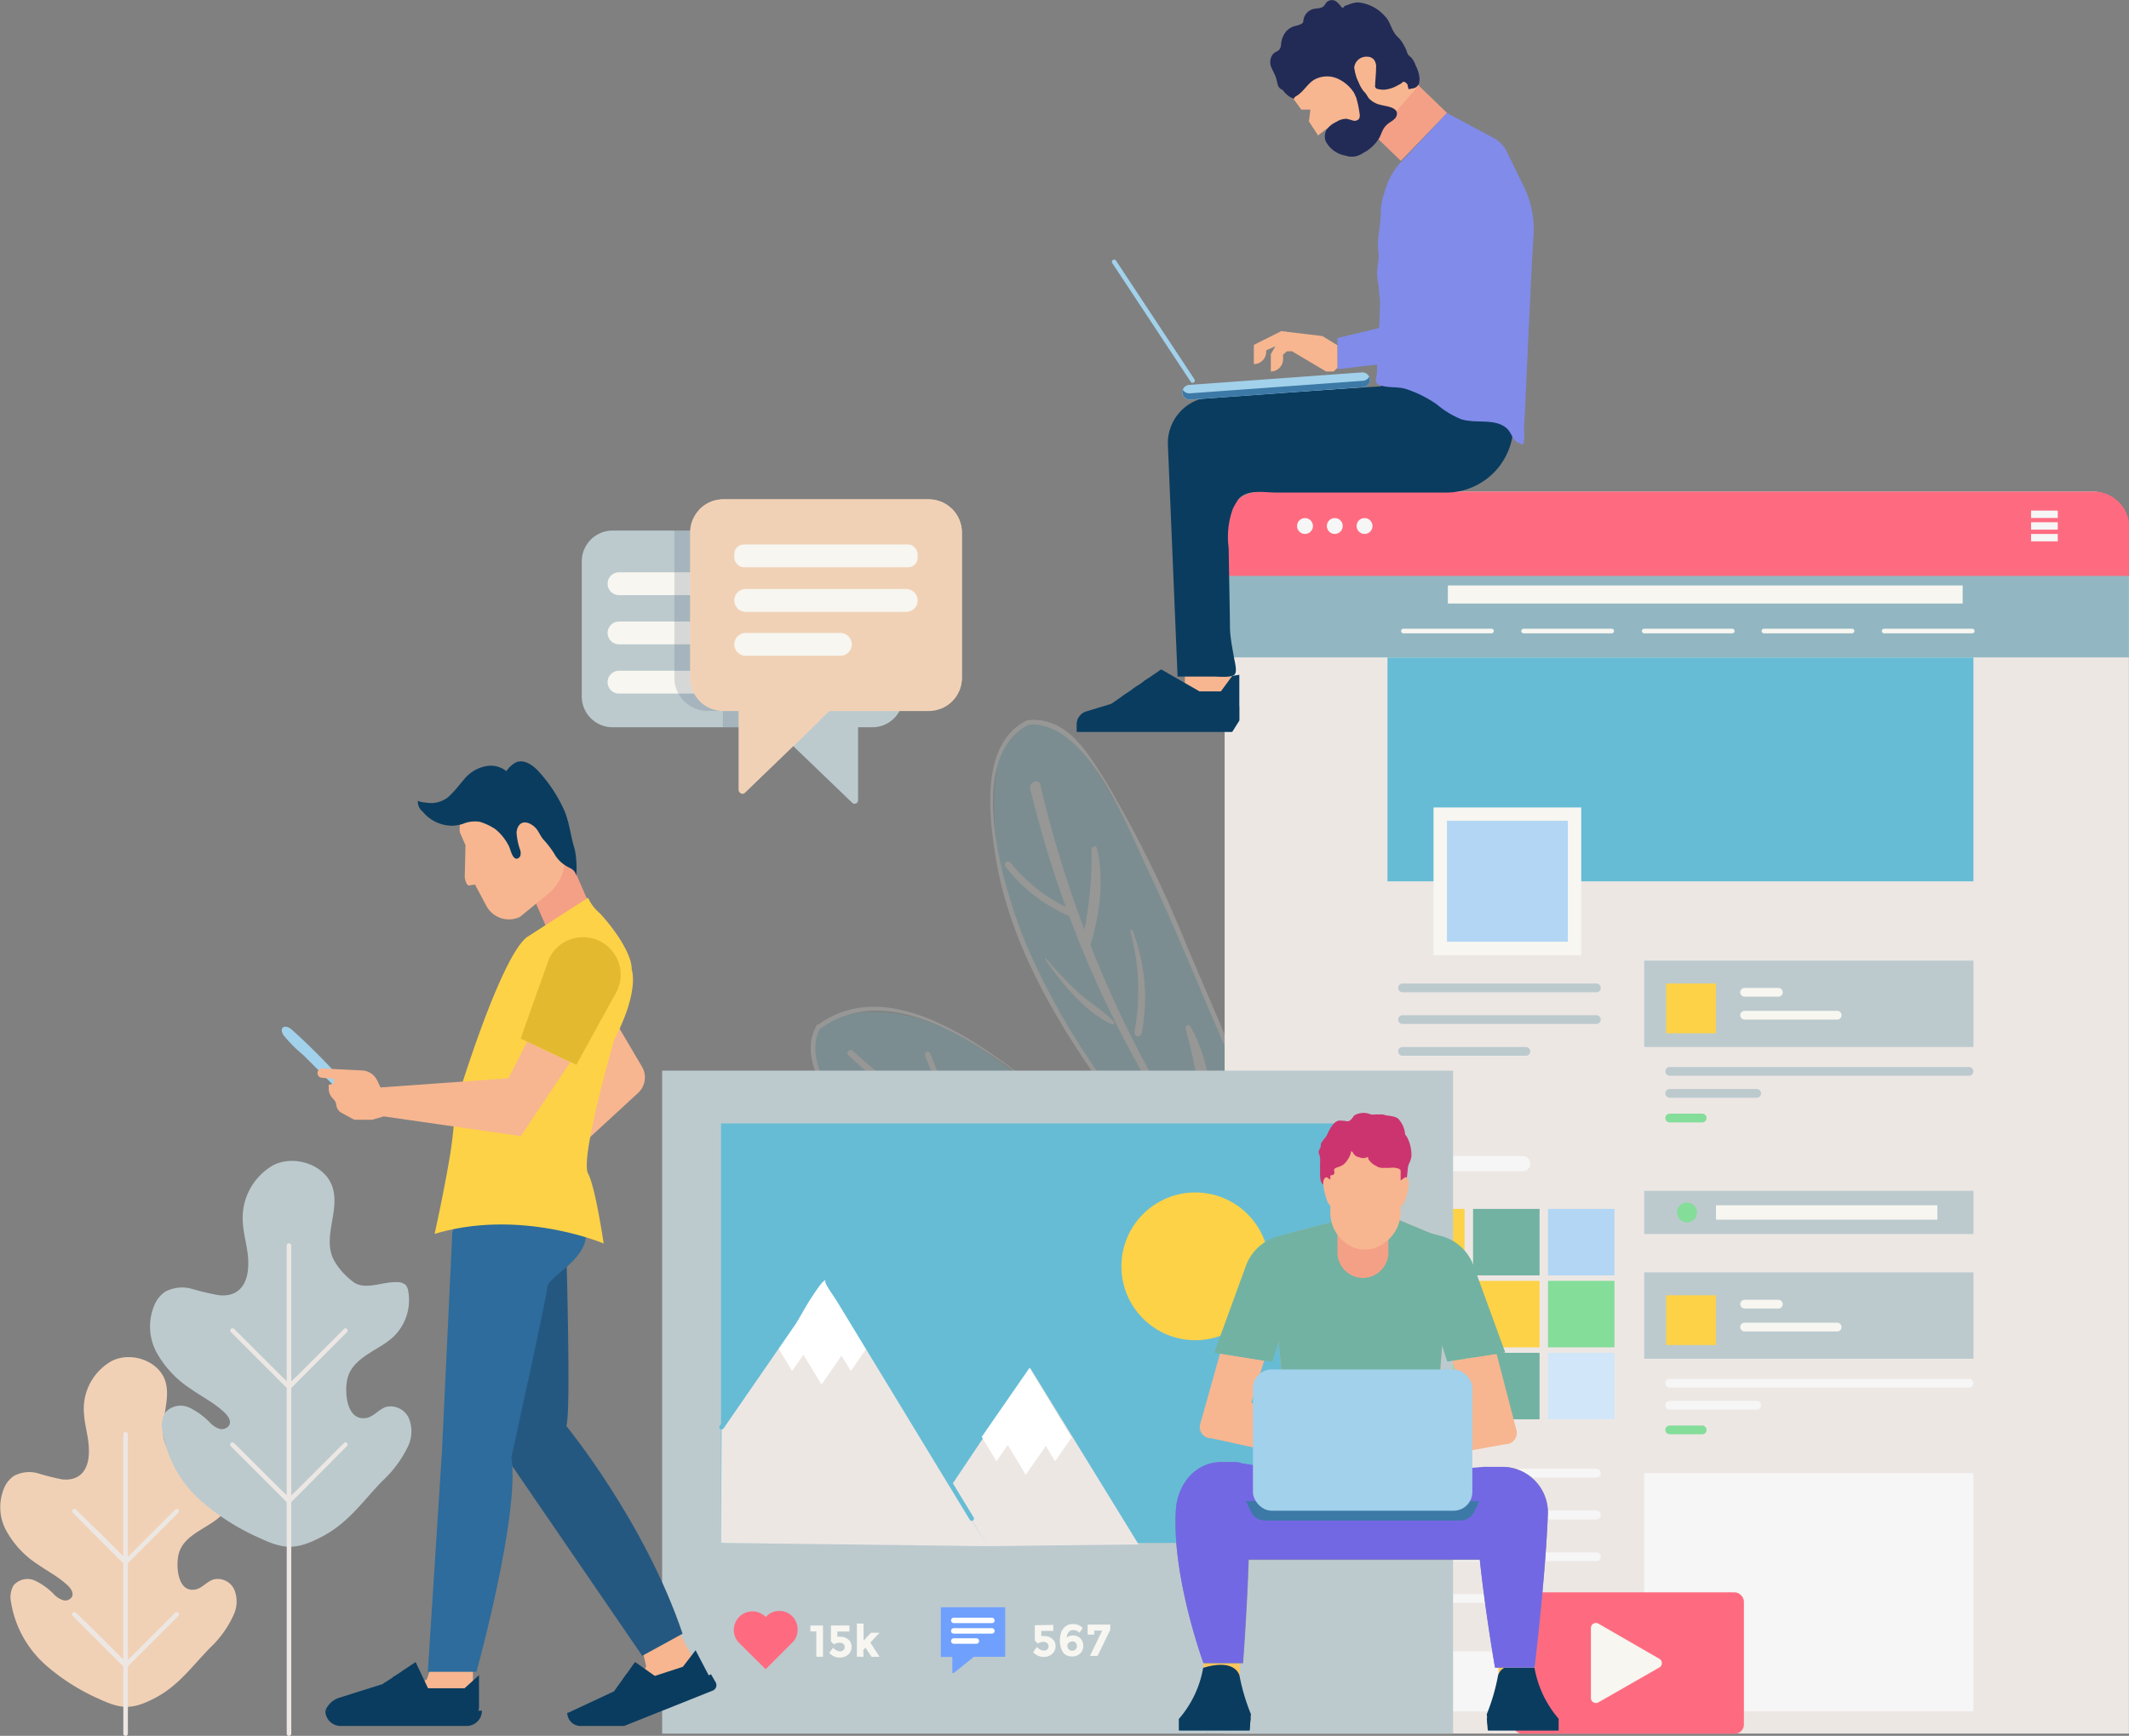 <svg id="Graphics" xmlns="http://www.w3.org/2000/svg" viewBox="0 0 233.08 190.08"><rect x="0" y="0" width="233.08" height="190.08" fill="#808080" stroke="none"/><defs><style>.cls-1{opacity:0.2;}.cls-2{fill:#69c2d4;}.cls-3{fill:#f7f6f0;}.cls-4{fill:#525d7a;}.cls-5{fill:#f1d1b6;}.cls-6{fill:#ede7e4;}.cls-7{fill:#bccace;}.cls-8{fill:#fe6b80;}.cls-9{fill:#f6f6f6;}.cls-10{fill:#66bcd5;}.cls-11{fill:#92b7c2;}.cls-12{fill:#b2d6f4;}.cls-13{fill:#fdd247;}.cls-14{fill:#72b2a2;}.cls-15{fill:#84dd99;}.cls-16{fill:#d1e6f8;}.cls-17{fill:#fff;}.cls-18{fill:#70a0fe;}.cls-19{fill:#f8aa8f;}.cls-20{fill:#fec55e;}.cls-21{fill:#7368e3;}.cls-22{fill:#8590a1;}.cls-23{fill:#0a3c5f;}.cls-24{fill:#f7b690;}.cls-25{fill:#f4a086;}.cls-26{fill:#cc346f;}.cls-27{fill:#e6f8eb;}.cls-28{fill:#3c79a6;}.cls-29{fill:#a2d1eb;}.cls-30{fill:#222b56;}.cls-31{fill:#818bea;}.cls-32{fill:#255880;}.cls-33{fill:#2d6c9c;}.cls-34{fill:#e3b930;}</style></defs><title>1</title><g id="Layer_16" data-name="Layer 16"><g class="cls-1"><path class="cls-2" d="M130,104.42c-3.19-7.43-6.4-14.91-11-21.53-1.52-2.18-3.87-4.49-6.43-3.78-2.35.65-3.29,3.47-3.55,5.89-1.24,11.4,4.14,22.5,10.64,32a128.89,128.89,0,0,0,26.22,28l1.87.7Z"/><path class="cls-3" d="M144.38,142.27c-15.18-15-25.67-35.66-30.48-56.31-.17-.74-1.29-.33-1.11.4a119.85,119.85,0,0,0,11.8,30.28c5.37,9.62,12.18,17.74,19.75,25.67,0,0,.07,0,0,0Z"/><path class="cls-3" d="M110.07,94.87a17.22,17.22,0,0,0,7.13,5.49c.43.17.74-.47.31-.66a18.16,18.16,0,0,1-6.88-5.22c-.27-.34-.82,0-.55.39Z"/><path class="cls-3" d="M114.4,105c1.76,2.6,4.41,5.86,7.34,7.16a.18.18,0,0,0,.19-.3c-1.1-1.14-2.52-2-3.69-3a44.06,44.06,0,0,1-3.71-3.9.08.08,0,0,0-.12.09Z"/><path class="cls-4" d="M121.5,117.53a16.4,16.4,0,0,0,5.5,4.2c.29.15.51-.32.21-.46a23.81,23.81,0,0,1-5.54-3.9c-.09-.08-.25.05-.16.15Z"/><path class="cls-3" d="M119.49,93a39.69,39.69,0,0,1-1.1,10.27c-.18.63.81.79,1,.18,1-3.24,1.53-7.24.69-10.58-.09-.36-.58-.18-.58.13Z"/><path class="cls-3" d="M123.75,102a24.7,24.7,0,0,1,.45,11,.4.4,0,0,0,.79.14,20.6,20.6,0,0,0-1-11.24.14.14,0,0,0-.26.09Z"/><path class="cls-3" d="M129.8,112.64c1.16,4.41,2,8.22,1.59,12.82-.07.75,1.09,1,1.16.21.43-4.36,0-9.43-2.25-13.3-.17-.3-.58,0-.51.27Z"/><path class="cls-2" d="M140.7,141.08l-27.36-21.79c-3.22-2.56-6.48-5.16-10.25-6.82s-8.15-2.31-12-.87a3.93,3.93,0,0,0-1.49.87c-1.25,1.29-.65,3.44.17,5,6.45,12.74,20.26,19.83,33.63,24.85,8,3,16.61,5.57,24.9,3.63A67.46,67.46,0,0,1,140.7,141.08Z"/><path class="cls-3" d="M92.86,115.54c6.41,6,13.89,10.65,21.51,15,8.44,4.81,16.93,9.55,25.32,14.45.66.38,1.29-.63.63-1-8.17-4.5-16.27-9.14-24.39-13.74-7.91-4.48-15.82-9-22.56-15.17-.32-.29-.82.16-.5.46Z"/><path class="cls-4" d="M94.6,122.12a90.07,90.07,0,0,0,8.72,2.64c.7.16,1-.87.34-1.08a90.89,90.89,0,0,0-9-1.87c-.2,0-.3.24-.1.31Z"/><path class="cls-4" d="M105.35,130.61l5.85.8a28.32,28.32,0,0,0,5.86.56c.37,0,.53-.56.12-.69a26.8,26.8,0,0,0-5.57-.78l-6.22-.59c-.46,0-.48.64,0,.7Z"/><path class="cls-4" d="M119.32,138.71a31.46,31.46,0,0,1,5.1-.33c1.41.08,2.84.67,4.23.54.38,0,.35-.53.13-.71-1.17-.94-3.38-1-4.83-.94a11.15,11.15,0,0,0-4.77,1c-.23.11-.08.42.14.4Z"/><path class="cls-3" d="M101.27,115.62a39,39,0,0,1,1.86,5.34,22,22,0,0,0,1.09,4.22.19.19,0,0,0,.36-.08c.17-1.65-.54-3.4-1-5a49.52,49.52,0,0,0-1.77-4.78c-.15-.34-.66-.07-.51.27Z"/><path class="cls-4" d="M110.32,122.52c1.34,2.3,2.51,5,4.19,7,.11.14.31,0,.24-.17-1-2.43-2.9-4.7-4.32-6.93,0-.07-.15,0-.11.06Z"/><path class="cls-4" d="M119.82,128.21c.7,1.36,1.47,2.72,2.12,4.11a10.37,10.37,0,0,0,1.95,3.52.24.24,0,0,0,.41-.21c-.19-1.36-1.11-2.45-1.78-3.61-.76-1.34-1.44-2.73-2.16-4.09a.3.3,0,0,0-.54.28Z"/><path class="cls-3" d="M112.39,78.9c-5,2.52-4.15,10.07-3.44,14.65,1.19,7.72,4.79,14.9,9,21.38a125.08,125.08,0,0,0,14.74,18.48c4.17,4.34,9.2,10.39,14.93,12.53.23.09.36-.19.28-.37q-9-21-18-42.07a131.83,131.83,0,0,0-8.79-17.85c-2-3.2-4.28-7.19-8.55-6.79-.32,0-.32.53,0,.5,6.36-.6,10.85,11.11,13,15.68,2.62,5.49,4.92,11.14,7.32,16.73l7.67,17.87,3.84,9c.64,1.5,1.28,3,1.93,4.51.51,1.17,1.67,2.21.06,1.83-2.36-.55-5.3-4.19-7.05-5.78q-3.24-2.94-6.28-6.1A128.41,128.41,0,0,1,121.33,119a77.8,77.8,0,0,1-9.06-15.77c-2.25-5.5-6.93-20.17.38-23.89.29-.15,0-.58-.25-.43Z"/><path class="cls-3" d="M89.38,112.35c-2.17,3.9,1.79,8.49,4.16,11.46a50.42,50.42,0,0,0,14.75,12c11.59,6.56,26.58,13.09,40.07,10.46a.25.25,0,0,0,.06-.46c-11.78-6.61-22.09-16.46-32.62-24.86-6.27-5-17.8-15-26.32-8.67-.26.19,0,.62.25.43,10.6-7.89,26.6,9.29,34.08,15.25L139,140c1.51,1.2,3,2.36,4.63,3.42a22.75,22.75,0,0,1,2.91,1.81c1,.95,2.58.42-.2.93-11.2,2.06-24.72-4.16-34.49-9.09a61.65,61.65,0,0,1-12.93-8.46c-3.2-2.81-11.93-11-9.11-16.06.16-.28-.27-.53-.43-.25Z"/></g></g><g id="Layer_9" data-name="Layer 9"><path class="cls-5" d="M16.7,186.08l-.21.1c-2.23,1.07-3.42.89-5.6-.12a22.82,22.82,0,0,1-5.61-3.49,11.72,11.72,0,0,1-4.08-7.16,2.55,2.55,0,0,1,.3-1.82,2,2,0,0,1,2.36-.49,7.14,7.14,0,0,1,2.08,1.52,2.36,2.36,0,0,0,.92.59.86.86,0,0,0,1-.32c.29-.51-.21-1.1-.66-1.47-1-.87-2-1.37-3.12-2.15a10.31,10.31,0,0,1-3.4-3.66,5.4,5.4,0,0,1-.14-4.86,3,3,0,0,1,1-1.14,3.56,3.56,0,0,1,2.64-.27A25.36,25.36,0,0,0,6.8,162c2.13.22,3-1.28,2.93-3.24,0-1.32-.45-2.6-.53-3.91A6,6,0,0,1,12.3,149c2.1-1,5,0,5.77,2.15.81,2.38-1,5.06.19,7.34a7,7,0,0,0,2,2.2c1.17.72,2.86-.13,4.22-.06a1.23,1.23,0,0,1,.84.27,1.16,1.16,0,0,1,.26.61,5,5,0,0,1-1.53,4.6c-1.41,1.28-3.86,1.94-4.46,3.95-.37,1.25-.21,4.36,1.78,4,.75-.12,1.24-.86,2-1.1a2,2,0,0,1,2.29,1.13,3.48,3.48,0,0,1-.07,2.72A11.4,11.4,0,0,1,23,180.44C20.87,182.62,19.48,184.7,16.7,186.08Z"/><path class="cls-6" d="M13.5,157.06v32.78a.25.25,0,0,0,.5,0V157.06a.25.25,0,0,0-.5,0Z"/><path class="cls-6" d="M19.2,165.29l-2.66,2.66-2,2c-.18.18-1,.93-.76.92s-.59-.75-.76-.92l-1.87-1.87L8.3,165.29a.25.25,0,0,0-.35.35l5.62,5.62a.25.25,0,0,0,.35,0l5.62-5.62a.25.25,0,0,0-.35-.35Z"/><path class="cls-6" d="M19.2,176.58l-2.66,2.66-2,2c-.18.18-1,.93-.76.92s-.59-.75-.76-.92l-1.87-1.87L8.3,176.58a.25.25,0,0,0-.35.35l5.62,5.62a.25.25,0,0,0,.35,0l5.62-5.62a.25.25,0,0,0-.35-.35Z"/><path class="cls-7" d="M34.9,168.45l-.24.12c-2.47,1.18-3.78,1-6.19-.13a25.2,25.2,0,0,1-6.2-3.86,13,13,0,0,1-4.5-7.91,2.81,2.81,0,0,1,.33-2,2.26,2.26,0,0,1,2.61-.54,7.89,7.89,0,0,1,2.3,1.68,2.61,2.61,0,0,0,1,.65,1,1,0,0,0,1.07-.36c.32-.56-.23-1.21-.73-1.63-1.15-1-2.24-1.52-3.45-2.37a11.39,11.39,0,0,1-3.76-4A6,6,0,0,1,17,142.7a3.27,3.27,0,0,1,1.1-1.26,3.94,3.94,0,0,1,2.92-.3,28,28,0,0,0,2.92.69c2.36.25,3.28-1.41,3.24-3.58,0-1.45-.5-2.87-.59-4.32A6.64,6.64,0,0,1,30,127.55c2.32-1.09,5.55,0,6.38,2.38.9,2.63-1.16,5.59.2,8.11a7.69,7.69,0,0,0,2.23,2.43c1.29.8,3.15-.14,4.66-.07a1.36,1.36,0,0,1,.93.3,1.28,1.28,0,0,1,.29.67,5.57,5.57,0,0,1-1.69,5.08c-1.56,1.42-4.26,2.14-4.92,4.36-.41,1.38-.23,4.82,2,4.47.82-.13,1.37-.94,2.16-1.21a2.2,2.2,0,0,1,2.53,1.25,3.85,3.85,0,0,1-.07,3,12.6,12.6,0,0,1-2.89,3.9C39.5,164.64,38,166.94,34.9,168.45Z"/><path class="cls-6" d="M31.39,136.4v53.44a.25.25,0,0,0,.5,0V136.4a.25.25,0,0,0-.5,0Z"/><path class="cls-6" d="M37.68,145.51l-2.93,2.93-2.24,2.24c-.19.19-1.12,1-.86,1s-.69-.84-.86-1l-2.07-2.07-3.11-3.11a.25.25,0,0,0-.35.35l6.21,6.21a.25.25,0,0,0,.35,0L38,145.86a.25.25,0,0,0-.35-.35Z"/><path class="cls-6" d="M37.68,158l-2.93,2.93-2.24,2.24c-.19.19-1.12,1-.86,1s-.69-.84-.86-1l-2.07-2.07L25.6,158a.25.25,0,0,0-.35.35l6.21,6.21a.25.25,0,0,0,.35,0L38,158.34a.25.25,0,0,0-.35-.35Z"/></g><g id="Layer_14" data-name="Layer 14"><path class="cls-6" d="M138,53.83h91.07a4,4,0,0,1,4,4v132a0,0,0,0,1,0,0h-99a0,0,0,0,1,0,0V57.8A4,4,0,0,1,138,53.83Z"/><path class="cls-8" d="M138,53.83h91.2a3.91,3.91,0,0,1,3.91,3.91v5.37a0,0,0,0,1,0,0h-99a0,0,0,0,1,0,0V57.74A3.91,3.91,0,0,1,138,53.83Z"/><circle class="cls-9" cx="142.87" cy="57.6" r="0.87"/><circle class="cls-9" cx="146.13" cy="57.6" r="0.87"/><circle class="cls-9" cx="149.39" cy="57.6" r="0.87"/><rect class="cls-7" x="180" y="105.19" width="36.05" height="9.46"/><rect class="cls-9" x="180" y="161.32" width="36.05" height="26.07"/><rect class="cls-9" x="153.06" y="180.81" width="22.19" height="6.58" transform="translate(328.32 368.21) rotate(180)"/><rect class="cls-7" x="180" y="130.4" width="36.05" height="4.73"/><rect class="cls-3" x="187.86" y="131.98" width="24.24" height="1.58"/><rect class="cls-10" x="151.9" y="72" width="64.15" height="24.51"/><rect class="cls-11" x="134.06" y="63.07" width="99.01" height="8.92"/><rect class="cls-3" x="156.94" y="88.42" width="16.17" height="16.17"/><rect class="cls-12" x="158.41" y="89.88" width="13.24" height="13.24"/><rect class="cls-13" x="182.41" y="107.7" width="5.45" height="5.45"/><rect class="cls-13" x="153.06" y="132.38" width="7.28" height="7.28"/><rect class="cls-14" x="161.27" y="132.38" width="7.28" height="7.28"/><rect class="cls-12" x="169.47" y="132.38" width="7.28" height="7.28"/><rect class="cls-12" x="153.06" y="140.26" width="7.28" height="7.28"/><rect class="cls-13" x="161.27" y="140.26" width="7.28" height="7.28"/><rect class="cls-15" x="169.47" y="140.26" width="7.28" height="7.28"/><rect class="cls-15" x="153.06" y="148.14" width="7.28" height="7.28"/><rect class="cls-14" x="161.27" y="148.14" width="7.28" height="7.28"/><rect class="cls-16" x="169.47" y="148.14" width="7.28" height="7.28"/><path class="cls-7" d="M174.77,108.66H153.55a.48.48,0,0,1-.48-.48h0a.48.48,0,0,1,.48-.48h21.22a.48.48,0,0,1,.48.48h0A.48.48,0,0,1,174.77,108.66Z"/><path class="cls-3" d="M194.65,109.14H191a.48.48,0,0,1-.48-.48h0a.48.48,0,0,1,.48-.48h3.69a.48.48,0,0,1,.48.48h0A.48.48,0,0,1,194.65,109.14Z"/><path class="cls-3" d="M201.08,111.65H191a.48.48,0,0,1-.48-.48h0a.48.48,0,0,1,.48-.48h10.13a.48.48,0,0,1,.48.48h0A.48.48,0,0,1,201.08,111.65Z"/><path class="cls-7" d="M215.56,117.8H182.8a.48.48,0,0,1-.48-.48h0a.48.48,0,0,1,.48-.48h32.76a.48.48,0,0,1,.48.48h0A.48.48,0,0,1,215.56,117.8Z"/><path class="cls-7" d="M192.32,120.21H182.8a.48.48,0,0,1-.48-.48h0a.48.48,0,0,1,.48-.48h9.52a.48.48,0,0,1,.48.48h0A.48.48,0,0,1,192.32,120.21Z"/><path class="cls-15" d="M186.35,122.91H182.8a.48.48,0,0,1-.48-.48h0a.48.48,0,0,1,.48-.48h3.55a.48.48,0,0,1,.48.48h0A.48.48,0,0,1,186.35,122.91Z"/><rect class="cls-7" x="180" y="139.33" width="36.05" height="9.46"/><rect class="cls-13" x="182.41" y="141.84" width="5.45" height="5.45"/><path class="cls-3" d="M194.65,143.29H191a.48.48,0,0,1-.48-.48h0a.48.48,0,0,1,.48-.48h3.69a.48.48,0,0,1,.48.48h0A.48.48,0,0,1,194.65,143.29Z"/><path class="cls-3" d="M201.08,145.8H191a.48.48,0,0,1-.48-.48h0a.48.48,0,0,1,.48-.48h10.13a.48.48,0,0,1,.48.48h0A.48.48,0,0,1,201.08,145.8Z"/><path class="cls-9" d="M215.56,151.95H182.8a.48.48,0,0,1-.48-.48h0a.48.48,0,0,1,.48-.48h32.76a.48.48,0,0,1,.48.48h0A.48.48,0,0,1,215.56,151.95Z"/><path class="cls-9" d="M192.32,154.36H182.8a.48.48,0,0,1-.48-.48h0a.48.48,0,0,1,.48-.48h9.52a.48.48,0,0,1,.48.48h0A.48.48,0,0,1,192.32,154.36Z"/><path class="cls-15" d="M186.35,157.06H182.8a.48.48,0,0,1-.48-.48h0a.48.48,0,0,1,.48-.48h3.55a.48.48,0,0,1,.48.48h0A.48.48,0,0,1,186.35,157.06Z"/><path class="cls-7" d="M174.77,112.13H153.55a.48.48,0,0,1-.48-.48h0a.48.48,0,0,1,.48-.48h21.22a.48.48,0,0,1,.48.48h0A.48.48,0,0,1,174.77,112.13Z"/><path class="cls-9" d="M174.77,161.8H153.55a.48.48,0,0,1-.48-.48h0a.48.48,0,0,1,.48-.48h21.22a.48.48,0,0,1,.48.48h0A.48.48,0,0,1,174.77,161.8Z"/><path class="cls-9" d="M174.77,166.38H153.55a.48.48,0,0,1-.48-.48h0a.48.48,0,0,1,.48-.48h21.22a.48.48,0,0,1,.48.48h0A.48.48,0,0,1,174.77,166.38Z"/><path class="cls-9" d="M174.77,170.95H153.55a.48.48,0,0,1-.48-.48h0a.48.48,0,0,1,.48-.48h21.22a.48.48,0,0,1,.48.48h0A.48.48,0,0,1,174.77,170.95Z"/><path class="cls-9" d="M167.05,175.52h-13.5a.48.48,0,0,1-.48-.48h0a.48.48,0,0,1,.48-.48h13.5a.48.48,0,0,1,.48.48h0A.48.48,0,0,1,167.05,175.52Z"/><path class="cls-7" d="M167.05,115.61h-13.5a.48.48,0,0,1-.48-.48h0a.48.48,0,0,1,.48-.48h13.5a.48.48,0,0,1,.48.48h0A.48.48,0,0,1,167.05,115.61Z"/><path class="cls-9" d="M166.71,128.25H153.89a.83.83,0,0,1-.83-.83h0a.83.83,0,0,1,.83-.83h12.81a.83.83,0,0,1,.83.83h0A.83.83,0,0,1,166.71,128.25Z"/><circle class="cls-15" cx="184.69" cy="132.77" r="1.09"/><rect class="cls-9" x="222.36" y="55.91" width="2.92" height="0.81"/><rect class="cls-9" x="222.36" y="57.19" width="2.92" height="0.81"/><rect class="cls-9" x="222.36" y="58.47" width="2.92" height="0.81"/><rect class="cls-3" x="158.51" y="64.11" width="56.36" height="1.98"/><path class="cls-3" d="M153.64,69.35h9.65a.25.25,0,0,0,0-.5h-9.65a.25.25,0,0,0,0,.5Z"/><path class="cls-3" d="M166.8,69.35h9.65a.25.25,0,0,0,0-.5H166.8a.25.25,0,0,0,0,.5Z"/><path class="cls-3" d="M180,69.35h9.65a.25.25,0,0,0,0-.5H180a.25.25,0,0,0,0,.5Z"/><path class="cls-3" d="M193.11,69.35h9.65a.25.25,0,0,0,0-.5h-9.65a.25.25,0,0,0,0,.5Z"/><path class="cls-3" d="M206.27,69.35h9.65a.25.25,0,0,0,0-.5h-9.65a.25.25,0,0,0,0,.5Z"/><g id="_Group_" data-name="&lt;Group&gt;"><path class="cls-7" d="M98.88,61.48V76.26a3.38,3.38,0,0,1-3.38,3.38H93.94v8a.38.38,0,0,1-.67.24L84.7,79.64H67.07a3.38,3.38,0,0,1-3.38-3.38V61.48a3.38,3.38,0,0,1,3.38-3.38H95.5A3.38,3.38,0,0,1,98.88,61.48Z"/></g><g id="_Group_2" data-name="&lt;Group&gt;"><path class="cls-3" d="M85.34,65.17H67.77a1.25,1.25,0,0,1-1.25-1.25h0a1.25,1.25,0,0,1,1.25-1.25H85.34a1.25,1.25,0,0,1,1.25,1.25h0A1.25,1.25,0,0,1,85.34,65.17Z"/></g><g id="_Group_3" data-name="&lt;Group&gt;"><path class="cls-3" d="M85.34,70.56H67.77a1.25,1.25,0,0,1-1.25-1.25h0a1.25,1.25,0,0,1,1.25-1.25H85.34a1.25,1.25,0,0,1,1.25,1.25h0A1.25,1.25,0,0,1,85.34,70.56Z"/></g><g id="_Group_4" data-name="&lt;Group&gt;"><path class="cls-3" d="M85.34,75.95H67.77a1.25,1.25,0,0,1-1.25-1.25h0a1.25,1.25,0,0,1,1.25-1.25H85.34a1.25,1.25,0,0,1,1.25,1.25h0A1.25,1.25,0,0,1,85.34,75.95Z"/></g><g id="_Group_5" data-name="&lt;Group&gt;" class="cls-1"><path class="cls-4" d="M95,58.1H73.83c0,.07,0,.14,0,.21v15.9a3.64,3.64,0,0,0,3.64,3.64h1.67v1.78H84.2l1.5,1.45,3.35-3.23H98a3.34,3.34,0,0,0,.42-1.59V61.48A3.38,3.38,0,0,0,95,58.1Z"/></g><g id="_Group_6" data-name="&lt;Group&gt;"><path class="cls-5" d="M75.55,58.32v15.9a3.64,3.64,0,0,0,3.64,3.64h1.67v8.63a.41.41,0,0,0,.72.26l9.22-8.89h10.86a3.64,3.64,0,0,0,3.64-3.64V58.32a3.64,3.64,0,0,0-3.64-3.64H79.19A3.64,3.64,0,0,0,75.55,58.32Z"/></g><path class="cls-5" d="M101.66,54.68H79.19a3.61,3.61,0,0,0-2.7,1.22,3.6,3.6,0,0,1,1.2-.22h22.48a3.64,3.64,0,0,1,3.64,3.64v15.9a3.61,3.61,0,0,1-.94,2.42,3.62,3.62,0,0,0,2.44-3.42V58.32A3.64,3.64,0,0,0,101.66,54.68Z"/><path class="cls-5" d="M89.3,78.85l-8.25,8a.39.39,0,0,0,.53-.07l8.18-7.89Z"/><g id="_Group_7" data-name="&lt;Group&gt;"><rect class="cls-3" x="80.39" y="59.62" width="20.07" height="2.5" rx="1.04" ry="1.04"/></g><g id="_Group_8" data-name="&lt;Group&gt;"><path class="cls-3" d="M99.21,67H81.64a1.25,1.25,0,0,1-1.25-1.25h0a1.25,1.25,0,0,1,1.25-1.25H99.21a1.25,1.25,0,0,1,1.25,1.25h0A1.25,1.25,0,0,1,99.21,67Z"/></g><g id="_Group_9" data-name="&lt;Group&gt;"><path class="cls-3" d="M92,71.81H81.64a1.25,1.25,0,0,1-1.25-1.25h0a1.25,1.25,0,0,1,1.25-1.25H92a1.25,1.25,0,0,1,1.25,1.25h0A1.25,1.25,0,0,1,92,71.81Z"/></g><rect class="cls-7" x="72.49" y="117.24" width="86.59" height="72.6"/><rect class="cls-10" x="78.94" y="123.02" width="73.67" height="45.94"/><polygon class="cls-6" points="90.33 139.92 79 156.28 78.94 168.96 108.12 169.31 90.33 139.92"/><polygon class="cls-17" points="92.13 148.45 93.15 150.13 94.94 147.54 90.33 139.92 85.11 147.46 86.72 150.13 87.96 148.35 89.94 151.61 92.13 148.45"/><polygon class="cls-6" points="104.17 162.65 112.78 149.8 124.65 169.12 108.09 169.31 104.17 162.65"/><path class="cls-10" d="M79.22,156.41,87.1,145c.45-.65,2.54-4.7,3.36-4.86-.49.09.71,1.59,1.2,2.41l14.52,23.89a.25.25,0,0,0,.43-.25L90.55,139.79a.25.25,0,0,0-.43,0L78.78,156.16c-.18.27.25.52.43.25Z"/><circle class="cls-13" cx="130.86" cy="138.67" r="8.09"/><polygon class="cls-17" points="114.5 158.33 115.51 160.01 117.31 157.42 112.7 149.8 107.48 157.34 109.09 160.01 110.33 158.23 112.3 161.49 114.5 158.33"/><g id="_Group_10" data-name="&lt;Group&gt;"><path class="cls-18" d="M103,176v5.39a.05.05,0,0,0,.05.05h1.21v1.69a.1.1,0,0,0,.17.06l2.19-1.76H110a.05.05,0,0,0,.05-.05V176A.05.05,0,0,0,110,176h-7A.05.05,0,0,0,103,176Z"/></g><g id="_Group_11" data-name="&lt;Group&gt;"><rect class="cls-17" x="104.12" y="177.15" width="4.77" height="0.59" rx="0.28" ry="0.28"/></g><g id="_Group_12" data-name="&lt;Group&gt;"><path class="cls-17" d="M108.59,178.89h-4.17a.3.3,0,0,1-.3-.3h0a.3.3,0,0,1,.3-.3h4.17a.3.3,0,0,1,.3.3h0A.3.3,0,0,1,108.59,178.89Z"/></g><g id="_Group_13" data-name="&lt;Group&gt;"><path class="cls-17" d="M106.89,180h-2.47a.3.3,0,0,1-.3-.3h0a.3.3,0,0,1,.3-.3h2.47a.3.3,0,0,1,.3.3h0A.3.3,0,0,1,106.89,180Z"/></g><g id="_Group_14" data-name="&lt;Group&gt;"><g id="_Group_15" data-name="&lt;Group&gt;"><g id="_Group_16" data-name="&lt;Group&gt;"><path class="cls-8" d="M87.32,178.49a2,2,0,0,0-3.49-1.42,2,2,0,0,0-2.92,2.83l2.91,2.89,3-3,.12-.14A2,2,0,0,0,87.32,178.49Z"/></g></g></g><path class="cls-3" d="M88.72,178H90.1v3.42h-.73v-2.77h-.65Z"/><path class="cls-3" d="M93,178v.66H91.67v.57a1.26,1.26,0,0,1,.35,0,1.29,1.29,0,0,1,.85.3,1,1,0,0,1,.36.81,1.07,1.07,0,0,1-.37.84,1.32,1.32,0,0,1-.91.33,1.5,1.5,0,0,1-1.16-.51l.4-.56.12.11a1.67,1.67,0,0,0,.27.17.82.82,0,0,0,.39.11.55.55,0,0,0,.35-.12.41.41,0,0,0,.15-.35.42.42,0,0,0-.16-.36.68.68,0,0,0-.42-.12,1.3,1.3,0,0,0-.6.19l-.32-.34V178Z"/><path class="cls-3" d="M94.54,181.42h-.73v-3.63h.73v1.87l.82-.87h.93l-1,1.07,1,1.57h-.87l-.67-1-.24.25Z"/><path class="cls-3" d="M115.31,177.93v.66H114v.57a1.26,1.26,0,0,1,.35,0,1.29,1.29,0,0,1,.85.3,1,1,0,0,1,.36.81,1.08,1.08,0,0,1-.37.84,1.32,1.32,0,0,1-.92.33,1.5,1.5,0,0,1-1.16-.52l.4-.56.12.11a1.67,1.67,0,0,0,.27.17.82.82,0,0,0,.39.11.56.56,0,0,0,.35-.12.41.41,0,0,0,.15-.35.42.42,0,0,0-.16-.36.68.68,0,0,0-.42-.13,1.3,1.3,0,0,0-.6.19l-.32-.34v-1.67Z"/><path class="cls-3" d="M117.49,178.51a.6.6,0,0,0-.49.21,1.08,1.08,0,0,0-.21.58,1.23,1.23,0,0,1,.68-.21,1.1,1.1,0,0,1,.8.31,1.12,1.12,0,0,1,.32.84,1.08,1.08,0,0,1-.35.84,1.25,1.25,0,0,1-.87.31,1.34,1.34,0,0,1-.63-.14,1,1,0,0,1-.41-.39,2.31,2.31,0,0,1-.29-1.22,2.69,2.69,0,0,1,.12-.83,1.41,1.41,0,0,1,.32-.56,1.29,1.29,0,0,1,1-.41,1.48,1.48,0,0,1,.46.07,1.58,1.58,0,0,1,.34.15l.26.19-.36.54-.09-.08a1.07,1.07,0,0,0-.22-.13A.76.76,0,0,0,117.49,178.51Zm-.1,1.24a.56.56,0,0,0-.38.14.44.44,0,0,0-.15.35.52.52,0,0,0,.15.37.49.49,0,0,0,.37.15.52.52,0,0,0,.37-.14.47.47,0,0,0,.15-.36.54.54,0,0,0-.13-.37A.46.46,0,0,0,117.39,179.74Z"/><path class="cls-3" d="M119.07,179v-1.1h2.48v.58l-1.39,2.85h-.83l1.33-2.77h-.86V179Z"/><g id="_Group_17" data-name="&lt;Group&gt;"><g id="_Group_18" data-name="&lt;Group&gt;"><g id="_Group_19" data-name="&lt;Group&gt;"><g id="_Group_20" data-name="&lt;Group&gt;"><rect class="cls-8" x="165.64" y="174.37" width="25.28" height="15.48" rx="1" ry="1"/></g></g></g><g id="_Group_21" data-name="&lt;Group&gt;"><g id="_Group_22" data-name="&lt;Group&gt;"><g id="_Group_23" data-name="&lt;Group&gt;"><path class="cls-3" d="M181.59,182.58,175,186.41a.55.55,0,0,1-.83-.48v-7.65a.55.55,0,0,1,.83-.48l6.62,3.82a.55.55,0,0,1,0,1L175,186.41a.55.55,0,0,1-.83-.48v-7.65a.55.55,0,0,1,.83-.48l6.62,3.82A.55.55,0,0,1,181.59,182.58Z"/></g></g></g></g></g><g id="_4" data-name="4"><g id="Layer_22" data-name="Layer 22"><polygon class="cls-19" points="146.83 133.59 141.12 135.06 139.97 146.94 141.56 162.53 156.73 162.85 157.87 147.43 156.88 135.15 153.16 133.59 146.83 133.59"/><polygon class="cls-14" points="146.83 133.59 141.12 135.06 139.97 146.94 141.56 162.53 156.73 162.85 157.87 147.43 156.88 135.15 153.16 133.59 146.83 133.59"/><rect class="cls-20" x="131.75" y="178.51" width="3.97" height="5.18"/><rect class="cls-20" x="164.05" y="178.51" width="3.97" height="5.18"/><path class="cls-21" d="M135.54,166.45l3.28,2.94a5.19,5.19,0,0,0,3.46,1.32h12.61a5.19,5.19,0,0,0,3.2-1.11l5-3.91-.62-5-10.6.84h-7.12l-9.2-1.35-1,.71Z"/><polygon class="cls-22" points="135.54 170.82 163.07 170.82 162.45 160.68 151.85 161.51 144.73 161.51 135.54 161.08 134.53 161.49 135.54 170.82"/><path class="cls-23" d="M131.72,182.64a11.53,11.53,0,0,1-2.64,5.57v1.28h7.72l.15-1.78a22.17,22.17,0,0,1-1.25-4.21S135.31,181.54,131.72,182.64Z"/><path class="cls-23" d="M136.91,188.15s-6.43-.39-7.83.05v1.28h7.72Z"/><rect class="cls-23" x="131.75" y="183.93" width="2.16" height="0.69"/><rect class="cls-23" x="131.56" y="184.72" width="2.16" height="0.69"/><rect class="cls-23" x="131.14" y="185.74" width="2.16" height="0.69"/><path class="cls-23" d="M168,182.64a11.53,11.53,0,0,0,2.64,5.57v1.28h-7.72l-.15-1.78A22.16,22.16,0,0,0,164,183.5S164.37,181.54,168,182.64Z"/><path class="cls-23" d="M162.77,188.15s6.43-.39,7.83.05v1.28h-7.72Z"/><rect class="cls-23" x="165.78" y="183.93" width="2.16" height="0.69"/><rect class="cls-23" x="165.96" y="184.72" width="2.16" height="0.69"/><rect class="cls-23" x="166.38" y="185.74" width="2.16" height="0.69"/><path class="cls-22" d="M131.78,182.15h4.32s1.07-13.78.57-20.71a1.4,1.4,0,0,0-1.4-1.29h-1.54c-2.82,0-4.78,2.34-5,5.15C128.25,172.56,131.78,182.15,131.78,182.15Z"/><path class="cls-22" d="M168,182.64h-4.32s-2.48-14.05-2.12-20.87a1.2,1.2,0,0,1,1.2-1.14h1.71a5,5,0,0,1,5,5.15C169.2,172.68,168,182.64,168,182.64Z"/><path class="cls-21" d="M164.47,160.63h-1.71a1.19,1.19,0,0,0-.3,0h0l-10.6.84h-7.12l-8.12-.38a1.4,1.4,0,0,0-1.34-1h-1.54c-2.82,0-4.78,2.34-5,5.15-.51,7.27,3,16.86,3,16.86h4.32s.43-5.52.62-11.33H162c.64,6,1.67,11.82,1.67,11.82H168s1.21-10,1.45-16.86A5,5,0,0,0,164.47,160.63Z"/><path class="cls-24" d="M143,153.83l-1,0-1.71,1.66L137,153.57,138.4,149l-4.83-.79-2.16,7.68a1.23,1.23,0,0,0,1.21,1.61l7.48,1.63,2.11.69,2.18-.67,2-1.07.18-1.8a.4.4,0,0,0-.4-.44h-2.08l-1.35-.64H143Z"/><path class="cls-14" d="M142.49,139l4.34-5.44L140,135.36a5.22,5.22,0,0,0-3.62,3.31l-3.45,9.46,6.35,1Z"/><path class="cls-24" d="M163.84,148.24l2.16,8.3a1.23,1.23,0,0,1-1.21,1.61l-7.25,1.31-2.11.69-2.18-.67-2-1.07-.18-1.8a.4.4,0,0,1,.4-.44h2.08l1.35-.64h-.58l-.72.11a.72.72,0,0,1-.83-.71h0l1.4-.77,1.4-.06,1.71,1.66,3.16-1.56L159,149Z"/><path class="cls-14" d="M155.19,139l-4.34-5.44,6.87,1.77a5.22,5.22,0,0,1,3.62,3.31l3.45,9.46-6.35,1Z"/><path class="cls-25" d="M149.23,139.94h0a2.81,2.81,0,0,1-2.81-2.81v-4.88H152v4.88A2.81,2.81,0,0,1,149.23,139.94Z"/><path class="cls-26" d="M154.16,127.48c-.11,1.43-.17,3.11-1.58,3.93a1.14,1.14,0,0,1-.35.14,1.17,1.17,0,0,1-.31,0,3.07,3.07,0,0,1-1.21-.34,1.55,1.55,0,0,0-.4-.18c-.47-.09-.85.35-1.25.62a3.2,3.2,0,0,1-2.62.2c-.5-.13-1.06-.4-1.14-.91,0-.26.06-.53,0-.77a1.29,1.29,0,0,0-.43-.44c-.37-.3-.34-.88-.35-1.32l0-1.07a3,3,0,0,0,0-.53c0-.21-.13-.41-.15-.62s.11-.34.19-.55,0-.38.14-.55a6.48,6.48,0,0,1,.44-.58c.18-.25.26-.53.41-.79s.5-.9,1-1a1.2,1.2,0,0,1,.35,0,3,3,0,0,1,.56.06.48.48,0,0,0,.16,0,.4.4,0,0,0,.19-.1,1.7,1.7,0,0,0,.29-.31.77.77,0,0,1,.24-.27,2,2,0,0,1,1.5-.15,2.3,2.3,0,0,0,.28.09,1.45,1.45,0,0,0,.42,0,2.73,2.73,0,0,1,.43,0,2.68,2.68,0,0,1,.43,0l.46.12c.21,0,.43.06.64.1a1.19,1.19,0,0,1,.59.26,1.25,1.25,0,0,1,.17.21,2.74,2.74,0,0,1,.57,1.51,1,1,0,0,0,0,.37c.07.18.25.29.34.45.22.38-.09.86,0,1.29,0,.13.07.25.1.37A2.39,2.39,0,0,1,154.16,127.48Z"/><path class="cls-27" d="M154.14,126.71c0-.07,0-.13-.06-.2a1.5,1.5,0,0,0,0,.52c0,.13.07.25.1.37a1.29,1.29,0,0,1,0,.15v-.07A2.39,2.39,0,0,0,154.14,126.71Z"/><path class="cls-24" d="M146.67,132.35a1.29,1.29,0,0,1-1.42-1s-.86-2.32,0-2.44c0,0,1.82,1.19,1.82,1.71A8.22,8.22,0,0,1,146.67,132.35Z"/><path class="cls-24" d="M152.43,132.35a1.29,1.29,0,0,0,1.42-1s.86-2.32,0-2.44c0,0-1.82,1.19-1.82,1.71A8.23,8.23,0,0,0,152.43,132.35Z"/><path class="cls-24" d="M151.23,136.32l-.1.06a3.44,3.44,0,0,1-1.71.45h0a3.44,3.44,0,0,1-1.78-.5h0a4.17,4.17,0,0,1-2-3.57v-6.87h7.7v6.8A4.17,4.17,0,0,1,151.23,136.32Z"/><path class="cls-26" d="M154,124.44a1.89,1.89,0,0,0-.65-.52,6.53,6.53,0,0,0-7.76,1.25,3.43,3.43,0,0,0-.66,1,4.42,4.42,0,0,0,0,2.67l-.12,0a4.64,4.64,0,0,0,1-.16l.11,0a.37.37,0,0,0,.18-.3c0-.13-.11-.26,0-.38s.3-.16.43-.21a2.22,2.22,0,0,0,.54-.26,2,2,0,0,0,.5-.59,2,2,0,0,0,.32-.7c0-.07,0-.22.12-.14a.29.29,0,0,1,.1.11,1,1,0,0,0,.6.5c.13,0,.24.08.37.1a1.2,1.2,0,0,0,.7-.13s0,.25.05.28a2,2,0,0,0,.84.72,1.65,1.65,0,0,0,.26.14,1.52,1.52,0,0,0,.57.07l.64,0a2.08,2.08,0,0,1,.91.06.79.79,0,0,1,.25.14.57.57,0,0,1,.18.37.18.18,0,0,0,0,.1.12.12,0,0,0,.12,0c.17,0,.29-.19.36-.35a2.82,2.82,0,0,0,.19-.5,2.61,2.61,0,0,1,.19-.45,2.4,2.4,0,0,0,.18-.65A4.21,4.21,0,0,0,154,124.44Z"/><g id="_Group_24" data-name="&lt;Group&gt;"><g id="_Group_25" data-name="&lt;Group&gt;"><g id="_Group_26" data-name="&lt;Group&gt;"><g id="_Group_27" data-name="&lt;Group&gt;"><path class="cls-28" d="M159.85,166.51H138.5a1.72,1.72,0,0,1-1.56-1l-.53-1.13h25.53l-.53,1.13A1.72,1.72,0,0,1,159.85,166.51Z"/></g></g></g><g id="_Group_28" data-name="&lt;Group&gt;"><g id="_Group_29" data-name="&lt;Group&gt;"><g id="_Group_30" data-name="&lt;Group&gt;"><rect class="cls-29" x="137.17" y="149.96" width="24.02" height="15.47" rx="2.05" ry="2.05"/></g></g></g></g></g><g id="Layer_23" data-name="Layer 23"><path class="cls-4" d="M153.58,124.18a0,0,0,0,0,0,0,0,0,0,0,0,0,0Z"/><path class="cls-4" d="M163.79,148.51a0,0,0,0,0,0,0,0,0,0,0,0,0,0Z"/><path class="cls-4" d="M132.32,189.7l-.23.05h0c.16,0,.09,0,.23-.05Z"/><path class="cls-4" d="M144.7,125.29h-.06s0,.06,0,.06h.06a0,0,0,0,0,0,0Z"/></g></g><g id="_3" data-name="3"><g id="Layer_20" data-name="Layer 20"><rect class="cls-24" x="129.72" y="72.6" width="5.07" height="4.68"/><path class="cls-23" d="M165.68,43.28v3.28a7.38,7.38,0,0,1-7.38,7.38H139.74c-1.28,0-3.27-.4-4.14.71a6.41,6.41,0,0,0-.64,1.1,9,9,0,0,0-.45,4.23l.14,8c0,.59,0,1.18.08,1.76.08.74.23,1.46.35,2.19.07.45.38,1.47.12,1.89s-1.75.27-2.28.27h-4l-1.06-25.37a5.05,5.05,0,0,1,5-5.25l18.35-1.17.48-1.19Z"/><path class="cls-30" d="M154.08,5.83a4.93,4.93,0,0,0-.78-1.49c-.16-.19-.36-.35-.51-.55-.49-.61-.61-1.47-1.16-2a4.44,4.44,0,0,0-3-1.53,3.18,3.18,0,0,0-1.07.28,1.1,1.1,0,0,0-.32.11c-.07,0-.09.15-.18.18a.2.2,0,0,1-.21-.07,2.76,2.76,0,0,0-.61-.63.83.83,0,0,0-1.06.18c-.08.1-.13.22-.22.32-.29.33-.81.26-1.24.37a1.48,1.48,0,0,0-1,1.09c-.07.32,0,.42-.34.57s-.56.16-.83.26a1.93,1.93,0,0,0-1,.9,2.63,2.63,0,0,0-.3,1,.92.92,0,0,1-.29.71c-.15.1-.32.16-.46.27a1.12,1.12,0,0,0-.37.58,1.43,1.43,0,0,0,0,.86c.17.47.45.88.59,1.36s.13.85.44,1.1a1.15,1.15,0,0,0,.44.2,4.19,4.19,0,0,0,2.07,0,8.65,8.65,0,0,1,1.21-.3,4.81,4.81,0,0,1,1.25.11,36.59,36.59,0,0,0,6.23.33,5.92,5.92,0,0,0,1.49-.13c.29-.08.56-.19.85-.25s1,.07,1.33-.08.38-.72.38-1A3.74,3.74,0,0,0,155,7.2a2.9,2.9,0,0,0-.41-.79C154.41,6.17,154.19,6.12,154.08,5.83Z"/><rect class="cls-25" x="150.55" y="11" width="7.29" height="4.71" transform="translate(37.55 115.08) rotate(-46.04)"/><path class="cls-24" d="M140.9,9.85,142.46,12h1l-.16,1.3,1,1.53,1-.78L147.1,16a1.62,1.62,0,0,0,2.4,0l5.84-6.65-7.67-6.21Z"/><path class="cls-30" d="M155.35,9.16a1,1,0,0,0-.22-.62c-.34-.62-.77-1.21-1.17-1.79a16.63,16.63,0,0,0-1.47-1.88,7.33,7.33,0,0,0-2.74-1.95,11,11,0,0,0-2-.48,2.82,2.82,0,0,0-2.61.66A5.1,5.1,0,0,0,144,4c-.47.56-.7,1.32-1.27,1.79a26.58,26.58,0,0,1-2.35,1.49c-.71.48-.46,1.44-.18,2.11a2.32,2.32,0,0,0,.62.91,2.16,2.16,0,0,0,.87.52V10.7l.17-.15c.78-.41,1.21-1.29,1.95-1.78a2.87,2.87,0,0,1,2.83-.06,4.13,4.13,0,0,1,1.26,1,5.6,5.6,0,0,1,.49.68c0,.07.14.33.21.36s.29-.1.38-.15a.52.52,0,0,0,.28-.28.65.65,0,0,0-.1-.48,6,6,0,0,1-.9-2.43,1.32,1.32,0,0,1,1.34-1.2,1,1,0,0,1,.79.29,1.26,1.26,0,0,1,.26.93c0,.63-.08,1.25-.1,1.89a.34.34,0,0,0,.32.43,2.38,2.38,0,0,0,.69.07,3.5,3.5,0,0,0,1.19-.33l.44-.23a1.6,1.6,0,0,0,.23-.14c.16-.12.17-.22.38-.13a.57.57,0,0,1,.31.34,2.59,2.59,0,0,0,.1.43.1.1,0,0,0,0,0,.11.11,0,0,0,.07,0c.2-.06.41-.06.61-.14a.72.72,0,0,0,.44-.51Z"/><path class="cls-31" d="M158.42,12.37l5.16,2.78a3.18,3.18,0,0,1,1.35,1.4l1.9,3.88a10.66,10.66,0,0,1,1.06,5.4c-.23,3.47-.36,7-.54,10.44L167,44l-.15,2.87c0,.34.11,1.33-.08,1.62,0,0,0,.15,0,.2a2.92,2.92,0,0,1-.82-.37c-.42-.37-.53-1-1-1.42-1.3-1.14-3.35-.47-5-1a9.92,9.92,0,0,1-2.64-1.61,12.8,12.8,0,0,0-3.38-1.69c-.95-.31-2.1-.07-3-.48a.6.6,0,0,1-.18-.12c-.27-.28,0-.89,0-1.23s0-.9,0-1.35c0-.68.14-1.36.17-2,.06-1.43.12-2.85.17-4.28a8.81,8.81,0,0,0-.13-1.18,4.2,4.2,0,0,0-.07-.89,5.43,5.43,0,0,1-.06-2,6.63,6.63,0,0,0,.1-1.22,7.78,7.78,0,0,1-.08-1c0-.79.15-1.58.24-2.37.07-.6.06-1.19.1-1.79a8.49,8.49,0,0,1,.41-1.72,7.69,7.69,0,0,1,1.76-3.21Z"/><path class="cls-23" d="M127.12,73.3l-5.46,3.77-2.76.84a1.43,1.43,0,0,0-1,1.37v.85h17l.78-1.24v-5l-.78.13-1.24,1.69h-2.34Z"/><path class="cls-23" d="M118.1,78.57a1.41,1.41,0,0,0-.21.71v.85h17l.78-1.24V77.33l-.78,1.24Z"/><path class="cls-31" d="M156.9,18l1.52,16.14-12,2.88v3.41l16.93-2a2.64,2.64,0,0,0,2.32-2.84L164.26,18Z"/><path class="cls-24" d="M146.41,37.8l-1.64-1-4.5-.54-3,1.51v2.1h0a1.35,1.35,0,0,0,1.35-1.35v-.16l1-.44-.49.86,0,1.9h0a1.35,1.35,0,0,0,1.34-1.38v-.46l.42-.37h.57l3.72,2.21H146l.42-.39Z"/><path class="cls-29" d="M149.21,42.4l-18.9,1.37a.81.81,0,0,1-.87-.75h0a.81.81,0,0,1,.75-.87l18.9-1.37a.81.81,0,0,1,.87.75h0A.81.81,0,0,1,149.21,42.4Z"/><path class="cls-29" d="M130.7,41.88h0a.24.24,0,0,1-.34-.07l-8.59-13a.24.24,0,0,1,.07-.34h0a.24.24,0,0,1,.34.07l8.59,13A.24.24,0,0,1,130.7,41.88Z"/><path class="cls-28" d="M149.89,41.27a.84.84,0,0,1-.7.43l-18.9,1.37a.8.8,0,0,1-.79-.4.8.8,0,0,0-.05.34.81.81,0,0,0,.87.75l18.9-1.37a.81.81,0,0,0,.75-.87A.8.8,0,0,0,149.89,41.27Z"/><polygon class="cls-23" points="126.6 75.49 126.6 75.1 124.51 75.1 123.94 75.49 126.6 75.49"/><polygon class="cls-23" points="127.59 74.27 125.71 74.27 125.14 74.66 127.59 74.66 127.59 74.27"/><polygon class="cls-23" points="125.57 76.29 125.57 75.9 123.36 75.9 122.8 76.29 125.57 76.29"/><path class="cls-30" d="M152.93,12.33c-.15-.62-1.21-.69-1.7-.83a2.47,2.47,0,0,1-1.38-.75c-.12-.15-.2-.33-.31-.48s-.25-.27-.37-.42a3.16,3.16,0,0,1-.35-.6,2.44,2.44,0,0,0-.31-.62c-.12-.11-.15,0-.21.15l-.29.55a7,7,0,0,0,.46,1.34,10.89,10.89,0,0,1,.37,1.74.83.83,0,0,1-.07.62.65.65,0,0,1-.66.17,7,7,0,0,0-.69-.19,2,2,0,0,0-1.12.34,2.58,2.58,0,0,0-1.07.86,1.49,1.49,0,0,0-.09,1.26,3,3,0,0,0,2.16,1.57,2.07,2.07,0,0,0,1.9-.27A4.35,4.35,0,0,0,151.06,15c.13-.27.22-.57.37-.83a2.1,2.1,0,0,1,.54-.63c.22-.17.47-.3.67-.49A.81.81,0,0,0,152.93,12.33Z"/></g><g id="Layer_21" data-name="Layer 21"><path class="cls-4" d="M146.23,38.05a0,0,0,0,0,0,0,0,0,0,0,0,0,0Z"/></g></g><g id="_1" data-name="1"><g id="Layer_17" data-name="Layer 17"><path class="cls-29" d="M37.28,118.09a69.26,69.26,0,0,0-5.38-5.38c-.75-.59-1.4-.19-.84.68a16,16,0,0,0,2.17,2.17l3.17,3.17c.43.43,3,3.78,3.78,3,0,0,0,0,0,0l0-.05C40.65,120.63,37.89,118.7,37.28,118.09Z"/><polygon class="cls-25" points="64.93 99.94 60.06 102.08 57.84 97.02 62.21 93.75 64.93 99.94"/><path class="cls-24" d="M60,97.89l-3.07,2.51a2.8,2.8,0,0,1-3.65-1.14L52,96.86l-.56.09c-.34.13-.51-.54-.56-.9l.08-3.5-.6-1.37c-.1-.22,0-1.6.21-1.7l8.62-2.66,2.24,5.11A5.06,5.06,0,0,1,60,97.89Z"/><polygon class="cls-24" points="51.78 185.88 43.86 185.88 46.73 183.89 47.37 182.05 51.78 182.05 51.78 185.88"/><polygon class="cls-24" points="76.25 182.22 69.36 185.66 70.74 182.45 70.3 180.55 74.03 178.2 76.25 182.22"/><path class="cls-32" d="M62,137.05s.53,18,0,19.1c0,0,8.58,10.46,12.73,22.75l-4.42,2.42-15.75-23,3.08-21.25Z"/><path class="cls-33" d="M49.52,134.95l-1.13,23.92-1.55,24.2h5.32s4.78-17.24,3.83-23.51c0,0,3.83-17.33,3.93-18.61s4.79-3.08,4.2-6.43l-3.4-3-10.47,1.12Z"/><path class="cls-24" d="M67,111.24l3.28,5.56a2.31,2.31,0,0,1-.42,2.88l-5.43,5-2.76-3.51Z"/><path class="cls-13" d="M64.38,98.31a4.78,4.78,0,0,0,1.06,1.49c.64.53,3.77,4.2,3.72,6.38,0,0,.9,2.25-1.91,7.66,0,0-3.78,13-2.87,14.67.79,1.42,1.71,7.66,1.71,7.66s-9.12-3.88-18.51-1.05c0,0,1.09-4.89,1.74-8.94a46.37,46.37,0,0,0,.49-5s4.78-16.06,7.85-18.54Z"/><path class="cls-23" d="M76.15,180.71l1.57,3a1.09,1.09,0,0,1-.61,1.53l-9.88,3.36H62.75a2.17,2.17,0,0,1-.64-1l5.11-2.39L69.53,182l2.16,1.52,3.07-1Z"/><path class="cls-23" d="M77.84,183.34l.51.88a.64.64,0,0,1-.3.9L68.33,189H63.55a1.44,1.44,0,0,1-1.44-1.44h6.7Z"/><path class="cls-23" d="M52.44,183.44v3.49a1.18,1.18,0,0,1-1.18,1.18h-11l-4.63-.8h0a2.41,2.41,0,0,1,1.51-1.4l4.79-1.51L45.5,182l1.36,2.87h4Z"/><path class="cls-23" d="M51.09,189H37.29a1.67,1.67,0,0,1-1.67-1.67H52.76A1.67,1.67,0,0,1,51.09,189Z"/><rect class="cls-23" x="42.14" y="184.11" width="0.71" height="0.92" transform="translate(-83.79 43.42) rotate(-28.85)"/><rect class="cls-23" x="43.18" y="183.43" width="0.71" height="0.92" transform="translate(-83.35 43.85) rotate(-28.86)"/><rect class="cls-23" x="44.23" y="182.74" width="0.71" height="0.92" transform="translate(-82.87 44.26) rotate(-28.85)"/><rect class="cls-23" x="67.56" y="184.51" width="0.71" height="0.85" transform="matrix(0.56, -0.83, 0.83, 0.56, -123.49, 138.25)"/><rect class="cls-23" x="68.4" y="183.39" width="0.71" height="0.85" transform="translate(-122.2 138.53) rotate(-56.15)"/><rect class="cls-23" x="69.24" y="182.27" width="0.71" height="0.85" transform="translate(-120.89 138.65) rotate(-56.13)"/><path class="cls-23" d="M62.92,93c-.43-1.36-.58-2.92-1.13-4.22a15.92,15.92,0,0,0-2.71-4.18c-.64-.74-1.59-1.47-2.52-1.15a2.74,2.74,0,0,0-1.12,1,2.71,2.71,0,0,0-2.33-.53A4,4,0,0,0,51,85.12c-.33.37-.63.75-.95,1.13a11,11,0,0,1-1,1.05,3.12,3.12,0,0,1-1.72.64c-.14,0-1.65-.07-1.58-.32a1.39,1.39,0,0,0,.52,1.25,4.19,4.19,0,0,0,3.3,1.55,5.31,5.31,0,0,0,1.05-.18A3.37,3.37,0,0,1,52.56,90a6.5,6.5,0,0,1,1.66.79,5.46,5.46,0,0,1,1.41,1.71c.25.36.41,1.55.94,1.53a.47.47,0,0,0,.4-.34,1.17,1.17,0,0,0,0-.55,7,7,0,0,1-.42-2c.11-1,.79-1.37,1.66-.83.7.44.79,1,1.25,1.59a10.64,10.64,0,0,1,1.19,1.53,3.64,3.64,0,0,0,1.21,1.32c.58.38,1.06.4,1.22,1.15A10,10,0,0,0,62.92,93Z"/><path class="cls-24" d="M57.71,114.08l-2.05,4-14,1-.37-.77a1.92,1.92,0,0,0-1.64-1.09L35.3,117a.51.51,0,0,0-.54.51h0a.51.51,0,0,0,.47.51l1.34.12-.05.53-.53.11,0,.34a1.51,1.51,0,0,0,.38,1.09l.19.21a1.08,1.08,0,0,1,.26.59v0a1.12,1.12,0,0,0,.57.85l1.19.65a.86.86,0,0,0,.41.11h1.75l1.28-.37,15,2.16,5.42-8.1Z"/><path class="cls-34" d="M63.1,116.6,57,113.73,60.1,105A4.11,4.11,0,0,1,65.53,103h0a4.11,4.11,0,0,1,2.06,5.43Z"/></g></g></svg>